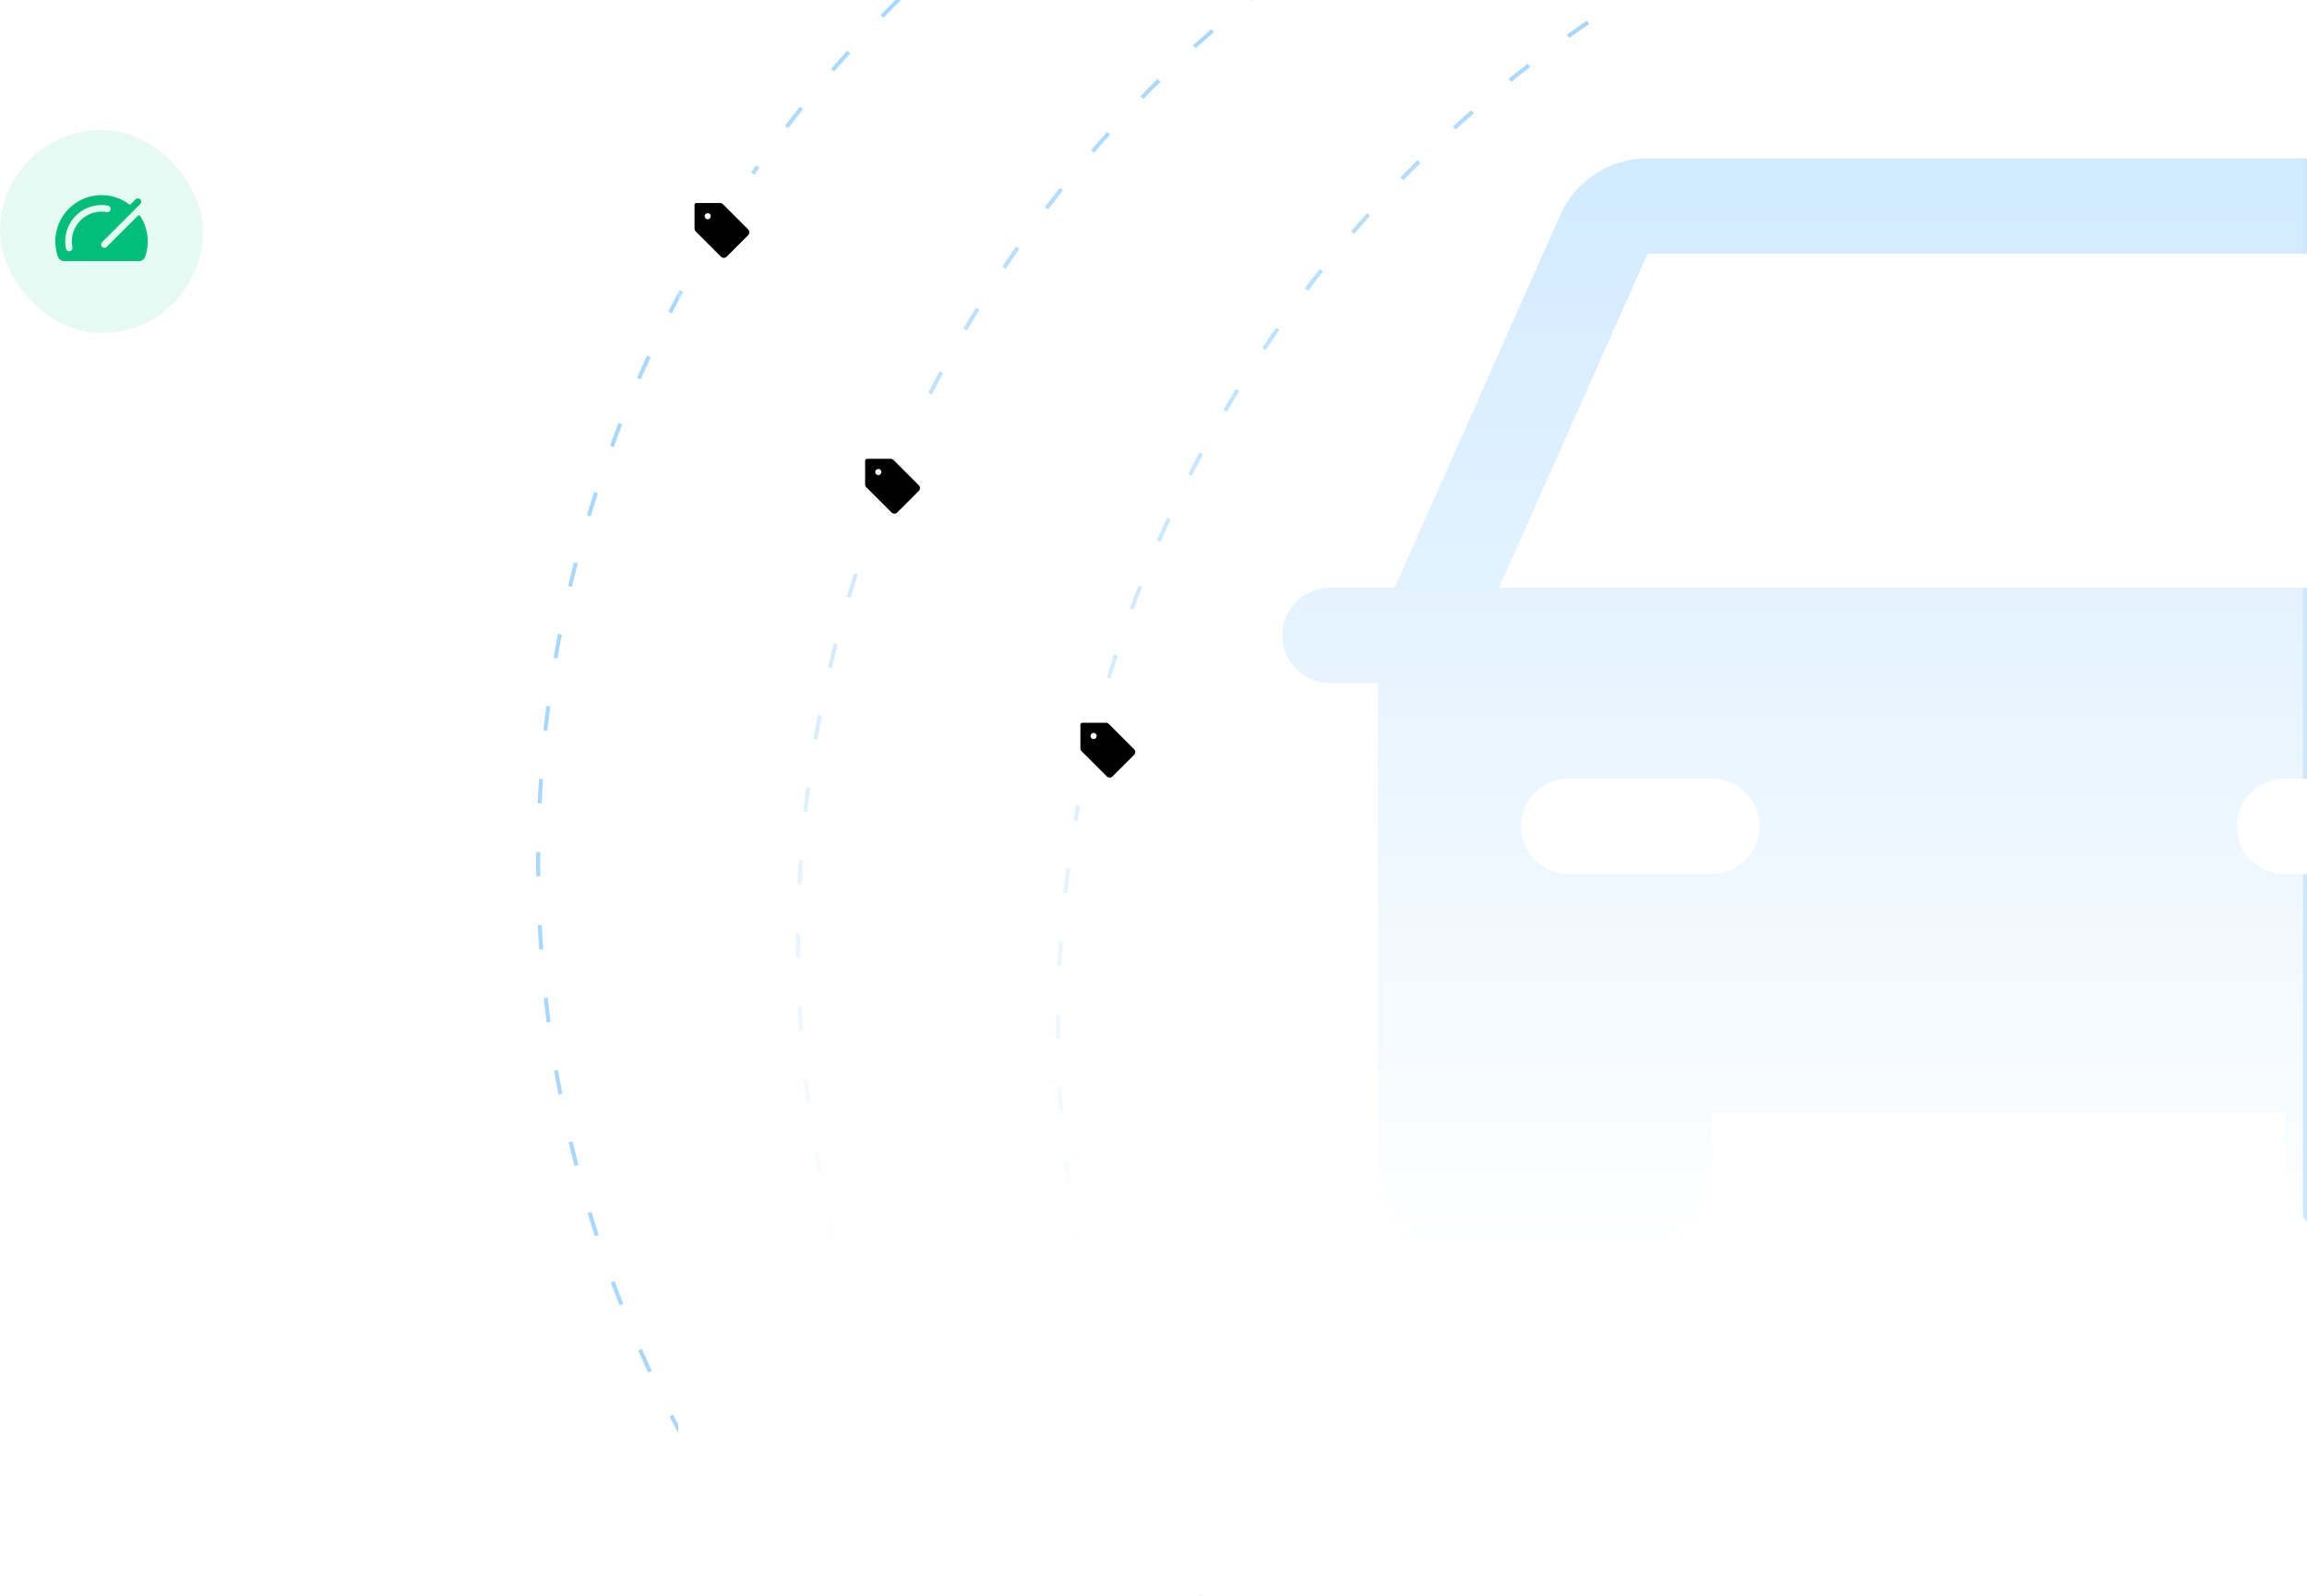 <svg xmlns="http://www.w3.org/2000/svg" width="568" height="393" fill="none"><circle cx="559.5" cy="252.5" r="299" stroke="#A8D8FF" stroke-dasharray="6 12"/><circle cx="495.5" cy="232.5" r="299" stroke="#A8D8FF" stroke-dasharray="6 12"/><circle cx="431.5" cy="212.5" r="299" stroke="#A8D8FF" stroke-dasharray="6 12"/><path fill="#CCE8FF" d="M656.5 144.75h-15.863l-40.801-91.797A23.506 23.506 0 0 0 578.363 39H405.637a23.503 23.503 0 0 0-21.473 13.953l-40.802 91.797H327.5a11.754 11.754 0 0 0-8.309 3.441 11.754 11.754 0 0 0 0 16.618 11.754 11.754 0 0 0 8.309 3.441h11.75v117.5a23.5 23.5 0 0 0 23.5 23.5H398a23.5 23.5 0 0 0 23.5-23.5V274h141v11.75a23.5 23.5 0 0 0 23.5 23.5h35.25a23.5 23.5 0 0 0 23.5-23.5v-117.5h11.75c3.116 0 6.105-1.238 8.309-3.441a11.754 11.754 0 0 0 0-16.618 11.754 11.754 0 0 0-8.309-3.441Zm-235 70.5h-35.25a11.754 11.754 0 0 1-8.309-3.441 11.754 11.754 0 0 1 0-16.618 11.754 11.754 0 0 1 8.309-3.441h35.25c3.116 0 6.105 1.238 8.309 3.441a11.754 11.754 0 0 1 0 16.618 11.754 11.754 0 0 1-8.309 3.441Zm176.25 0H562.5a11.754 11.754 0 0 1-8.309-3.441 11.754 11.754 0 0 1 0-16.618 11.754 11.754 0 0 1 8.309-3.441h35.25c3.116 0 6.105 1.238 8.309 3.441a11.754 11.754 0 0 1 0 16.618 11.754 11.754 0 0 1-8.309 3.441Zm-228.67-70.5 36.557-82.25h172.726l36.557 82.25H369.08Z"/><rect width="50" height="50" y="32" fill="#01BF7A" fill-opacity=".1" rx="25"/><path fill="#01BF7A" d="M34.534 53.228a.407.407 0 0 0-.627-.063l-7.66 7.66a.812.812 0 0 1-1.145-1.149l9.414-9.413a.812.812 0 1 0-1.15-1.15l-1.358 1.36a11.38 11.38 0 0 0-17.74 12.748 1.635 1.635 0 0 0 1.537 1.092h18.39a1.625 1.625 0 0 0 1.534-1.088 11.405 11.405 0 0 0-1.195-9.997Zm-16.7 7.673a.812.812 0 1 1-1.593.323A8.943 8.943 0 0 1 26.583 50.64a.813.813 0 0 1-.286 1.6 7.32 7.32 0 0 0-8.463 8.661Z"/><path fill="url(#a)" d="M167 8h400v385H167z"/><g filter="url(#b)"><rect width="32" height="32" x="161" y="36" fill="#fff" rx="16" shape-rendering="crispEdges"/><path fill="#000" d="M184.207 52.5 178 46.293a1 1 0 0 0-.707-.293H171.5a.5.5 0 0 0-.5.5v5.793a.987.987 0 0 0 .293.707l6.207 6.207a1.003 1.003 0 0 0 1.09.217.993.993 0 0 0 .324-.217l5.293-5.293a1.01 1.01 0 0 0 .293-.707 1.005 1.005 0 0 0-.293-.707ZM174.25 50a.754.754 0 0 1-.693-.463.748.748 0 0 1 .547-1.023.75.75 0 1 1 .146 1.486Z"/></g><g filter="url(#c)"><rect width="32" height="32" x="203" y="99" fill="#fff" rx="16" shape-rendering="crispEdges"/><path fill="#000" d="M226.207 115.5 220 109.293a.998.998 0 0 0-.707-.293H213.5a.504.504 0 0 0-.354.146.504.504 0 0 0-.146.354v5.793a.984.984 0 0 0 .293.707l6.207 6.207a1.01 1.01 0 0 0 1.09.217c.121-.051.232-.124.324-.217l5.293-5.293a1.003 1.003 0 0 0 .217-1.09 1.014 1.014 0 0 0-.217-.324Zm-9.957-2.5a.756.756 0 0 1-.417-.126.758.758 0 0 1-.319-.77.75.75 0 0 1 1.023-.547.758.758 0 0 1 .337.276.747.747 0 0 1-.094.947.747.747 0 0 1-.53.22Z"/></g><g filter="url(#d)"><rect width="32" height="32" x="256" y="164" fill="#fff" rx="16" shape-rendering="crispEdges"/><path fill="#000" d="M279.207 180.5 273 174.293a.998.998 0 0 0-.707-.293H266.5a.504.504 0 0 0-.354.146.504.504 0 0 0-.146.354v5.793a.984.984 0 0 0 .293.707l6.207 6.207a1.01 1.01 0 0 0 1.09.217c.121-.051.232-.124.324-.217l5.293-5.293a1.003 1.003 0 0 0 .217-1.09 1.014 1.014 0 0 0-.217-.324Zm-9.957-2.5a.756.756 0 0 1-.417-.126.758.758 0 0 1-.319-.77.75.75 0 0 1 1.023-.547.758.758 0 0 1 .337.276.747.747 0 0 1-.094.947.747.747 0 0 1-.53.22Z"/></g><defs><filter id="b" width="56" height="56" x="149" y="28" color-interpolation-filters="sRGB" filterUnits="userSpaceOnUse"><feFlood flood-opacity="0" result="BackgroundImageFix"/><feColorMatrix in="SourceAlpha" result="hardAlpha" values="0 0 0 0 0 0 0 0 0 0 0 0 0 0 0 0 0 0 127 0"/><feOffset dy="4"/><feGaussianBlur stdDeviation="6"/><feComposite in2="hardAlpha" operator="out"/><feColorMatrix values="0 0 0 0 0 0 0 0 0 0 0 0 0 0 0 0 0 0 0.25 0"/><feBlend in2="BackgroundImageFix" result="effect1_dropShadow_8_4"/><feBlend in="SourceGraphic" in2="effect1_dropShadow_8_4" result="shape"/></filter><filter id="c" width="56" height="56" x="191" y="91" color-interpolation-filters="sRGB" filterUnits="userSpaceOnUse"><feFlood flood-opacity="0" result="BackgroundImageFix"/><feColorMatrix in="SourceAlpha" result="hardAlpha" values="0 0 0 0 0 0 0 0 0 0 0 0 0 0 0 0 0 0 127 0"/><feOffset dy="4"/><feGaussianBlur stdDeviation="6"/><feComposite in2="hardAlpha" operator="out"/><feColorMatrix values="0 0 0 0 0 0 0 0 0 0 0 0 0 0 0 0 0 0 0.25 0"/><feBlend in2="BackgroundImageFix" result="effect1_dropShadow_8_4"/><feBlend in="SourceGraphic" in2="effect1_dropShadow_8_4" result="shape"/></filter><filter id="d" width="56" height="56" x="244" y="156" color-interpolation-filters="sRGB" filterUnits="userSpaceOnUse"><feFlood flood-opacity="0" result="BackgroundImageFix"/><feColorMatrix in="SourceAlpha" result="hardAlpha" values="0 0 0 0 0 0 0 0 0 0 0 0 0 0 0 0 0 0 127 0"/><feOffset dy="4"/><feGaussianBlur stdDeviation="6"/><feComposite in2="hardAlpha" operator="out"/><feColorMatrix values="0 0 0 0 0 0 0 0 0 0 0 0 0 0 0 0 0 0 0.25 0"/><feBlend in2="BackgroundImageFix" result="effect1_dropShadow_8_4"/><feBlend in="SourceGraphic" in2="effect1_dropShadow_8_4" result="shape"/></filter><linearGradient id="a" x1="367" x2="367" y1="8" y2="308.5" gradientUnits="userSpaceOnUse"><stop stop-color="#fff" stop-opacity="0"/><stop offset="1" stop-color="#fff"/></linearGradient></defs></svg>